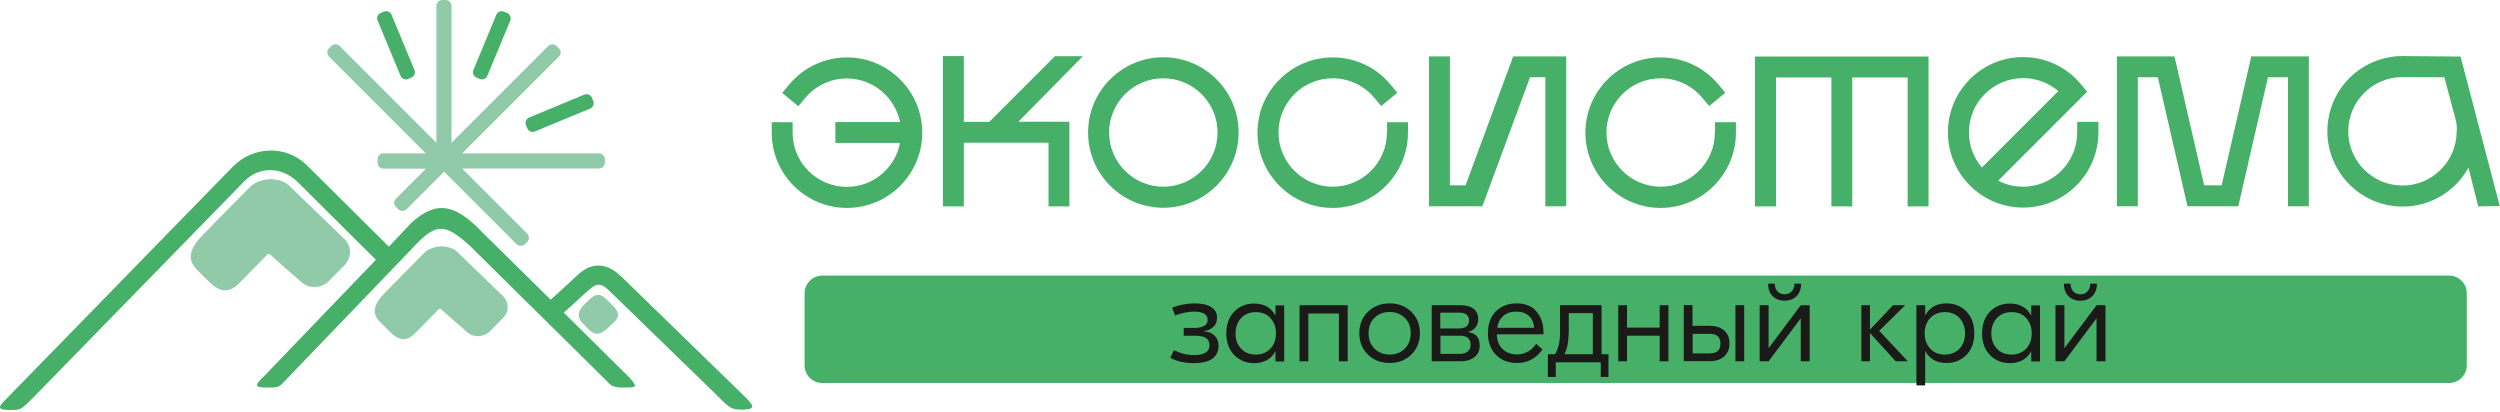 <?xml version="1.0" encoding="UTF-8"?> <svg xmlns="http://www.w3.org/2000/svg" width="911" height="150" viewBox="0 0 911 150" fill="none"> <path fill-rule="evenodd" clip-rule="evenodd" d="M299.627 100.429H892.452C896.011 100.429 898.894 103.312 898.894 106.87V133.128C898.894 136.686 896.011 139.569 892.452 139.569H299.627C296.068 139.569 293.185 136.686 293.185 133.128V106.87C293.185 103.312 296.13 100.429 299.627 100.429Z" fill="#46B068"></path> <path d="M308.645 20.92C323.737 20.92 336.069 33.19 336.069 48.343C336.069 63.435 323.799 75.766 308.645 75.766C293.553 75.766 281.222 63.496 281.222 48.343V44.539H288.829V48.343C288.829 59.263 297.725 68.098 308.584 68.098C318.216 68.098 326.253 61.165 327.971 52.085H304.412V44.478H327.971C326.13 35.46 318.154 28.589 308.584 28.589C302.694 28.589 297.111 31.227 293.369 35.767L290.915 38.711L285.026 33.865L287.479 30.92C292.755 24.54 300.486 20.92 308.645 20.92ZM423.922 20.859C439.014 20.859 451.346 33.129 451.346 48.282C451.346 63.374 439.076 75.705 423.922 75.705C408.769 75.705 396.499 63.435 396.499 48.282C396.499 33.129 408.83 20.859 423.922 20.859ZM443.677 48.282C443.677 37.362 434.781 28.527 423.922 28.527C413.002 28.527 404.167 37.423 404.167 48.282C404.167 59.202 413.063 68.036 423.922 68.036C434.843 68.036 443.677 59.141 443.677 48.282ZM910.919 75.091L903.066 75.214L899.508 61.104C894.845 69.57 885.827 75.275 875.52 75.275C860.428 75.275 848.096 63.006 848.096 47.852C848.096 32.699 860.366 20.429 875.52 20.429L896.624 20.613L910.919 75.091ZM895.274 47.607C895.274 46.073 895.274 45.276 894.845 43.619L890.735 28.159L875.397 28.098C864.538 28.098 855.704 36.993 855.704 47.852C855.704 58.773 864.6 67.607 875.458 67.607C886.379 67.607 895.213 58.711 895.213 47.852V47.607H895.274ZM505.395 48.282C505.395 59.202 496.499 68.036 485.64 68.036C474.72 68.036 465.885 59.141 465.885 48.282C465.885 37.362 474.781 28.527 485.64 28.527C491.53 28.527 497.113 31.165 500.855 35.705L503.309 38.65L509.199 33.803L506.745 30.859C501.53 24.54 493.8 20.92 485.64 20.92C470.548 20.92 458.217 33.19 458.217 48.343C458.217 63.435 470.487 75.766 485.64 75.766C500.732 75.766 513.064 63.496 513.064 48.343V44.539H505.456V48.282H505.395ZM624.905 48.282C624.905 59.202 616.009 68.036 605.15 68.036C594.23 68.036 585.395 59.141 585.395 48.282C585.395 37.362 594.291 28.527 605.15 28.527C611.04 28.527 616.622 31.165 620.365 35.705L622.819 38.65L628.709 33.803L626.255 30.859C621.04 24.54 613.31 20.92 605.15 20.92C590.058 20.92 577.727 33.19 577.727 48.343C577.727 63.435 589.997 75.766 605.15 75.766C620.242 75.766 632.573 63.496 632.573 48.343V44.539H624.966V48.282H624.905ZM757.053 44.417H764.66V48.22C764.66 63.312 752.39 75.644 737.237 75.644C722.145 75.644 709.813 63.374 709.813 48.22C709.813 33.129 722.083 20.797 737.237 20.797C745.396 20.797 753.126 24.417 758.341 30.736L760.55 33.435L728.157 65.828C730.856 67.239 733.924 68.036 737.176 68.036C748.096 68.036 756.93 59.141 756.93 48.282V44.417H757.053ZM722.206 61.042L750.059 33.19C746.501 30.184 742.022 28.466 737.237 28.466C726.316 28.466 717.482 37.362 717.482 48.22C717.482 53.128 719.261 57.607 722.206 61.042ZM384.351 20.552L360.486 44.417H351.222V20.429H343.615V44.417V52.024V75.214H351.222V52.024H382.081V75.214H389.689V44.355H371.1L394.597 20.491H384.351V20.552ZM809.569 67.546H803.188L792.391 20.552H771.409V75.153H779.016V28.159H786.317L797.114 75.153H815.642L826.44 28.159H833.741V75.153H841.348V20.552H820.366L809.569 67.546ZM534.045 67.546H528.34V20.552H520.732V75.153H540.18L557.542 28.159H563.126V75.153H570.733V20.552H551.407L534.045 67.546ZM639.567 75.214H647.175V28.221H667.359V75.214H674.967V28.221H695.151V75.214H702.758V20.613H639.506V75.214H639.567Z" fill="#46B068"></path> <path d="M434.904 132.33C431.652 132.33 428.83 131.655 426.437 130.367L427.787 127.606C430.118 128.772 432.572 129.385 435.026 129.385C438.83 129.385 440.732 128.22 440.732 125.827C440.732 124.539 440.302 123.68 439.382 123.128C438.462 122.576 437.112 122.33 435.21 122.33H431.345V119.508H435.026C438.401 119.508 440.057 118.527 440.057 116.563C440.057 114.539 438.4 113.557 435.087 113.557C432.94 113.557 430.609 114.048 428.216 114.968L427.112 112.085C429.811 111.103 432.511 110.551 435.272 110.551C437.848 110.551 439.873 110.981 441.345 111.901C442.818 112.821 443.493 114.109 443.493 115.827C443.493 117.177 443.063 118.22 442.204 119.079C441.345 119.938 440.18 120.428 438.646 120.674V120.735C440.364 120.858 441.714 121.41 442.634 122.33C443.554 123.25 444.045 124.478 444.045 126.073C444.045 128.036 443.309 129.57 441.836 130.674C440.241 131.778 437.971 132.33 434.904 132.33Z" fill="#1A1A19"></path> <path d="M456.989 132.33C454.106 132.33 451.713 131.349 449.75 129.386C447.848 127.422 446.867 124.785 446.867 121.472C446.867 118.159 447.848 115.521 449.75 113.558C451.652 111.594 454.106 110.613 456.989 110.613C460.548 110.613 463.125 112.024 464.72 114.907H464.781V111.288H467.971V131.717H464.781V128.097H464.72C463.125 130.919 460.548 132.33 456.989 132.33ZM452.266 127.054C453.615 128.527 455.395 129.202 457.603 129.202C459.812 129.202 461.591 128.465 462.941 127.054C464.29 125.582 464.965 123.742 464.965 121.472C464.965 119.202 464.29 117.361 462.941 115.889C461.591 114.417 459.812 113.742 457.603 113.742C455.395 113.742 453.615 114.478 452.266 115.889C450.916 117.361 450.241 119.202 450.241 121.472C450.18 123.742 450.855 125.582 452.266 127.054Z" fill="#1A1A19"></path> <path d="M491.1 111.226V131.655H487.911V114.232H476.745V131.655H473.554V111.226H491.1Z" fill="#1A1A19"></path> <path d="M506.377 110.551C509.567 110.551 512.205 111.594 514.291 113.619C516.376 115.643 517.419 118.281 517.419 121.41C517.419 124.539 516.376 127.177 514.291 129.201C512.205 131.226 509.567 132.269 506.377 132.269C503.186 132.269 500.548 131.226 498.462 129.201C496.376 127.177 495.333 124.539 495.333 121.41C495.333 118.281 496.376 115.643 498.462 113.619C500.548 111.594 503.186 110.551 506.377 110.551ZM511.898 115.827C510.425 114.416 508.585 113.68 506.377 113.68C504.168 113.68 502.266 114.416 500.855 115.827C499.383 117.238 498.708 119.14 498.708 121.41C498.708 123.741 499.444 125.582 500.855 127.054C502.327 128.465 504.168 129.201 506.377 129.201C508.585 129.201 510.487 128.465 511.898 127.054C513.37 125.643 514.045 123.741 514.045 121.41C514.107 119.14 513.37 117.238 511.898 115.827Z" fill="#1A1A19"></path> <path d="M534.843 120.981C537.788 121.349 539.199 123.005 539.199 125.889C539.199 127.79 538.524 129.201 537.235 130.183C535.886 131.165 534.229 131.655 532.266 131.655H521.714V111.226H532.45C534.352 111.226 535.825 111.655 536.99 112.514C538.095 113.373 538.646 114.662 538.646 116.318C538.646 117.545 538.34 118.527 537.665 119.324C536.99 120.183 536.07 120.674 534.843 120.981ZM531.714 113.925H524.843V119.692H531.591C534.045 119.692 535.334 118.711 535.334 116.747C535.334 114.907 534.106 113.925 531.714 113.925ZM531.898 128.956C533.186 128.956 534.168 128.649 534.843 128.097C535.518 127.545 535.886 126.686 535.886 125.643C535.886 123.435 534.598 122.33 532.082 122.33H524.904V128.956H531.898Z" fill="#1A1A19"></path> <path d="M552.634 110.551C555.825 110.551 558.279 111.533 559.935 113.557C561.592 115.521 562.45 118.159 562.45 121.287V121.84H545.457C545.457 124.109 546.193 125.889 547.542 127.177C548.892 128.527 550.671 129.14 552.818 129.14C553.984 129.14 555.088 128.895 556.07 128.465C557.052 128.036 557.788 127.545 558.279 127.054C558.769 126.563 559.26 125.95 559.812 125.275L562.082 127.361C559.751 130.612 556.683 132.269 552.818 132.269C549.628 132.269 547.052 131.287 545.088 129.263C543.187 127.3 542.205 124.662 542.205 121.41C542.205 118.159 543.125 115.52 545.027 113.496C546.99 111.594 549.506 110.551 552.634 110.551ZM552.45 113.557C550.61 113.557 549.076 114.048 547.849 115.091C546.622 116.134 545.824 117.606 545.64 119.447H559.015C558.892 117.545 558.217 116.073 557.113 115.091C555.947 114.048 554.413 113.557 552.45 113.557Z" fill="#1A1A19"></path> <path d="M583.616 129.079H586.132V137.361H583.31V132.024H566.929V137.361H564.046V129.079H566.684C567.849 126.993 568.463 124.539 568.463 121.656V111.226H583.616V129.079ZM571.592 121.84C571.592 124.6 571.101 127.054 570.058 129.079H580.426V114.109H571.653V121.84H571.592Z" fill="#1A1A19"></path> <path d="M604.782 111.226H607.972V131.655H604.782V122.33H592.88V131.655H589.69V111.226H592.88V119.385H604.782V111.226Z" fill="#1A1A19"></path> <path d="M623.31 118.772C625.396 118.772 627.052 119.324 628.34 120.49C629.628 121.655 630.242 123.189 630.242 125.152C630.242 127.054 629.628 128.649 628.34 129.815C627.052 130.98 625.396 131.594 623.248 131.594H613.555V111.165H616.745V118.711H623.31V118.772ZM623.003 128.772C625.641 128.772 626.929 127.606 626.929 125.214C626.929 122.821 625.641 121.655 623.003 121.655H616.807V128.772H623.003ZM632.389 111.226H635.58V131.655H632.389V111.226Z" fill="#1A1A19"></path> <path d="M641.224 131.655V111.226H644.476V126.809H644.537L656.194 111.226H659.445V131.655H656.194V116.073H656.132L644.476 131.655H641.224ZM656.317 103.374C656.317 105.275 655.764 106.809 654.66 107.913C653.556 109.018 652.083 109.57 650.304 109.57C648.525 109.57 647.053 109.018 645.948 107.913C644.844 106.809 644.292 105.275 644.292 103.374H646.685C646.746 104.601 647.114 105.521 647.727 106.196C648.341 106.87 649.2 107.239 650.304 107.239C651.408 107.239 652.267 106.87 652.881 106.196C653.494 105.521 653.863 104.601 653.924 103.374H656.317Z" fill="#1A1A19"></path> <path d="M695.212 131.655H690.795L681.408 121.349V131.655H678.279V111.226H681.408V120.122L689.813 111.226H694.23L684.782 120.551L695.212 131.655Z" fill="#1A1A19"></path> <path d="M698.341 140.49V111.226H701.531V114.846H701.592C703.188 111.962 705.764 110.551 709.323 110.551C712.206 110.551 714.599 111.533 716.562 113.496C718.464 115.459 719.445 118.097 719.445 121.41C719.445 124.723 718.464 127.361 716.562 129.324C714.66 131.287 712.206 132.269 709.323 132.269C705.764 132.269 703.188 130.858 701.592 127.974H701.531V140.428H698.341V140.49ZM703.372 127.054C704.722 128.526 706.501 129.201 708.709 129.201C710.918 129.201 712.697 128.465 714.047 127.054C715.396 125.582 716.071 123.741 716.071 121.471C716.071 119.202 715.396 117.361 714.047 115.889C712.697 114.416 710.918 113.741 708.709 113.741C706.501 113.741 704.722 114.478 703.372 115.889C702.022 117.361 701.347 119.202 701.347 121.471C701.347 123.741 702.022 125.582 703.372 127.054Z" fill="#1A1A19"></path> <path d="M732.39 132.33C729.507 132.33 727.114 131.349 725.151 129.386C723.249 127.422 722.268 124.785 722.268 121.472C722.268 118.159 723.249 115.521 725.151 113.558C727.053 111.594 729.507 110.613 732.39 110.613C735.949 110.613 738.525 112.024 740.121 114.907H740.182V111.288H743.372V131.717H740.182V128.097H740.121C738.525 130.919 735.949 132.33 732.39 132.33ZM727.666 127.054C729.016 128.527 730.795 129.202 733.004 129.202C735.213 129.202 736.992 128.465 738.342 127.054C739.691 125.582 740.366 123.742 740.366 121.472C740.366 119.202 739.691 117.361 738.342 115.889C736.992 114.417 735.213 113.742 733.004 113.742C730.795 113.742 729.016 114.478 727.666 115.889C726.317 117.361 725.642 119.202 725.642 121.472C725.642 123.742 726.317 125.582 727.666 127.054Z" fill="#1A1A19"></path> <path d="M749.016 131.655V111.226H752.267V126.809H752.329L763.985 111.226H767.237V131.655H763.985V116.073H763.924L752.267 131.655H749.016ZM764.108 103.374C764.108 105.275 763.556 106.809 762.452 107.913C761.347 109.018 759.875 109.57 758.096 109.57C756.316 109.57 754.844 109.018 753.74 107.913C752.635 106.809 752.083 105.275 752.083 103.374H754.476C754.537 104.601 754.905 105.521 755.519 106.196C756.132 106.87 756.991 107.239 758.096 107.239C759.2 107.239 760.059 106.87 760.672 106.196C761.286 105.521 761.654 104.601 761.715 103.374H764.108Z" fill="#1A1A19"></path> <path d="M192.816 42.822L212.939 34.478C214.043 34.049 215.27 34.54 215.7 35.644L216.19 36.809C216.62 37.914 216.129 39.141 215.025 39.57L194.902 47.914C193.798 48.343 192.571 47.852 192.141 46.748L191.65 45.583C191.221 44.54 191.712 43.313 192.816 42.822ZM172.509 25.521L180.853 5.399C181.282 4.294 182.571 3.804 183.613 4.233L184.779 4.724C185.883 5.153 186.374 6.442 185.945 7.485L177.601 27.607C177.172 28.711 175.883 29.202 174.84 28.773L173.675 28.282C172.57 27.852 172.08 26.626 172.509 25.521ZM145.945 27.607L137.601 7.485C137.171 6.38 137.662 5.153 138.767 4.724L139.932 4.233C141.037 3.804 142.264 4.294 142.693 5.399L151.037 25.521C151.466 26.626 150.975 27.852 149.871 28.282L148.705 28.773C147.601 29.202 146.374 28.711 145.945 27.607ZM136.988 94.662C125.699 83.435 119.748 77.607 108.521 66.38C102.877 60.797 94.595 60.368 89.012 66.073L12.079 144.907C7.478 149.447 7.661 149.447 2.999 149.385C-1.418 149.324 -0.253 147.913 2.017 145.643C32.631 114.294 53.981 92.331 84.779 60.797C91.957 53.312 104.042 52.76 111.527 59.938L141.712 89.877C145.945 85.46 145.883 85.398 150.117 80.981C158.951 73.251 165.515 73.803 176.19 85.091L200.669 109.202L203.798 106.38C207.602 102.883 206.374 103.987 210.178 100.49C214.779 96.073 220.239 94.846 226.497 100.858L270.731 143.864C274.228 147.3 276.375 149.324 270.117 149.263C266.375 149.202 265.945 148.833 260.179 143.005C247.172 130.367 234.963 118.527 221.957 105.889C218.338 102.392 216.866 103.496 213.062 106.993L208.583 111.104L205.454 113.926L205.822 114.294L229.442 137.668C232.387 141.042 232.08 141.165 227.908 141.226C224.227 141.287 223 140.858 221.712 139.447C203.368 121.288 189.565 107.729 171.221 89.57C161.834 81.042 158.706 81.288 150.117 90.613L104.902 137.668C101.527 141.165 102.202 141.226 96.926 141.226C92.693 141.165 92.754 140.429 96.128 137.177L136.988 94.662Z" fill="#46B068"></path> <path fill-rule="evenodd" clip-rule="evenodd" d="M214.411 119.938C212.939 118.404 213.921 119.447 212.448 117.913C209.933 115.337 210.669 113.005 213.43 110.429C215.086 108.895 213.737 110.183 215.332 108.65C217.234 106.87 219.074 107.177 220.915 108.956C222.51 110.49 221.528 109.57 223.062 111.104C225.761 113.803 226.007 115.337 223.369 117.791C221.774 119.263 223.184 117.975 221.589 119.447C218.951 121.962 216.927 122.515 214.411 119.938ZM154.595 92.147C147.54 99.263 147.417 99.386 140.362 106.564C136.804 110.183 134.902 113.803 138.46 117.3C140.975 119.815 139.748 118.588 142.264 121.103C145.147 123.987 148.153 124.539 151.037 121.656C154.043 118.65 155.331 117.3 158.337 114.294C160.669 111.962 159.871 111.901 162.325 114.11C165.7 117.177 166.865 118.036 170.239 121.042C172.571 123.128 176.313 122.944 178.522 120.735C181.528 117.668 180.117 119.079 183.123 116.073C185.638 113.558 185.638 110.122 183 107.607C175.761 100.552 173.859 98.834 166.62 91.779C163.675 88.957 157.54 89.202 154.595 92.147ZM91.159 68.098C82.693 76.625 82.509 76.809 74.104 85.398C69.809 89.754 67.539 94.049 71.773 98.282C74.779 101.288 73.306 99.815 76.312 102.821C79.809 106.318 83.429 106.932 86.865 103.496C90.484 99.877 92.018 98.282 95.576 94.662C98.337 91.84 97.417 91.84 100.362 94.478C104.411 98.159 105.822 99.202 109.871 102.821C112.632 105.337 117.172 105.091 119.81 102.453C123.429 98.834 121.711 100.49 125.331 96.871C128.337 93.803 128.337 89.754 125.147 86.748C116.497 78.343 114.165 76.196 105.515 67.791C102.018 64.294 94.656 64.601 91.159 68.098ZM139.687 55.889H155.147L119.871 20.613C119.074 19.755 119.074 18.405 119.871 17.607L120.73 16.748C121.589 15.951 122.938 15.951 123.736 16.748L159.012 52.024V2.147C159.012 0.982 159.994 0 161.16 0H162.387C163.552 0 164.534 0.982 164.534 2.147V52.024L199.81 16.748C200.669 15.951 202.019 15.951 202.816 16.748L203.675 17.607C204.534 18.466 204.534 19.816 203.675 20.613L168.399 55.889H218.277C219.442 55.889 220.424 56.871 220.424 58.036V59.263C220.424 60.429 219.442 61.411 218.277 61.411H168.399L192.141 85.153C192.939 85.95 192.939 87.361 192.141 88.159L191.282 89.018C190.423 89.815 189.074 89.815 188.276 89.018L161.834 62.576L148.153 76.257C147.356 77.055 145.945 77.055 145.147 76.257L144.288 75.398C143.429 74.539 143.429 73.19 144.288 72.392L155.208 61.472H139.749C138.583 61.472 137.601 60.49 137.601 59.325V58.098C137.54 56.871 138.521 55.889 139.687 55.889Z" fill="#90CAA8"></path> </svg> 